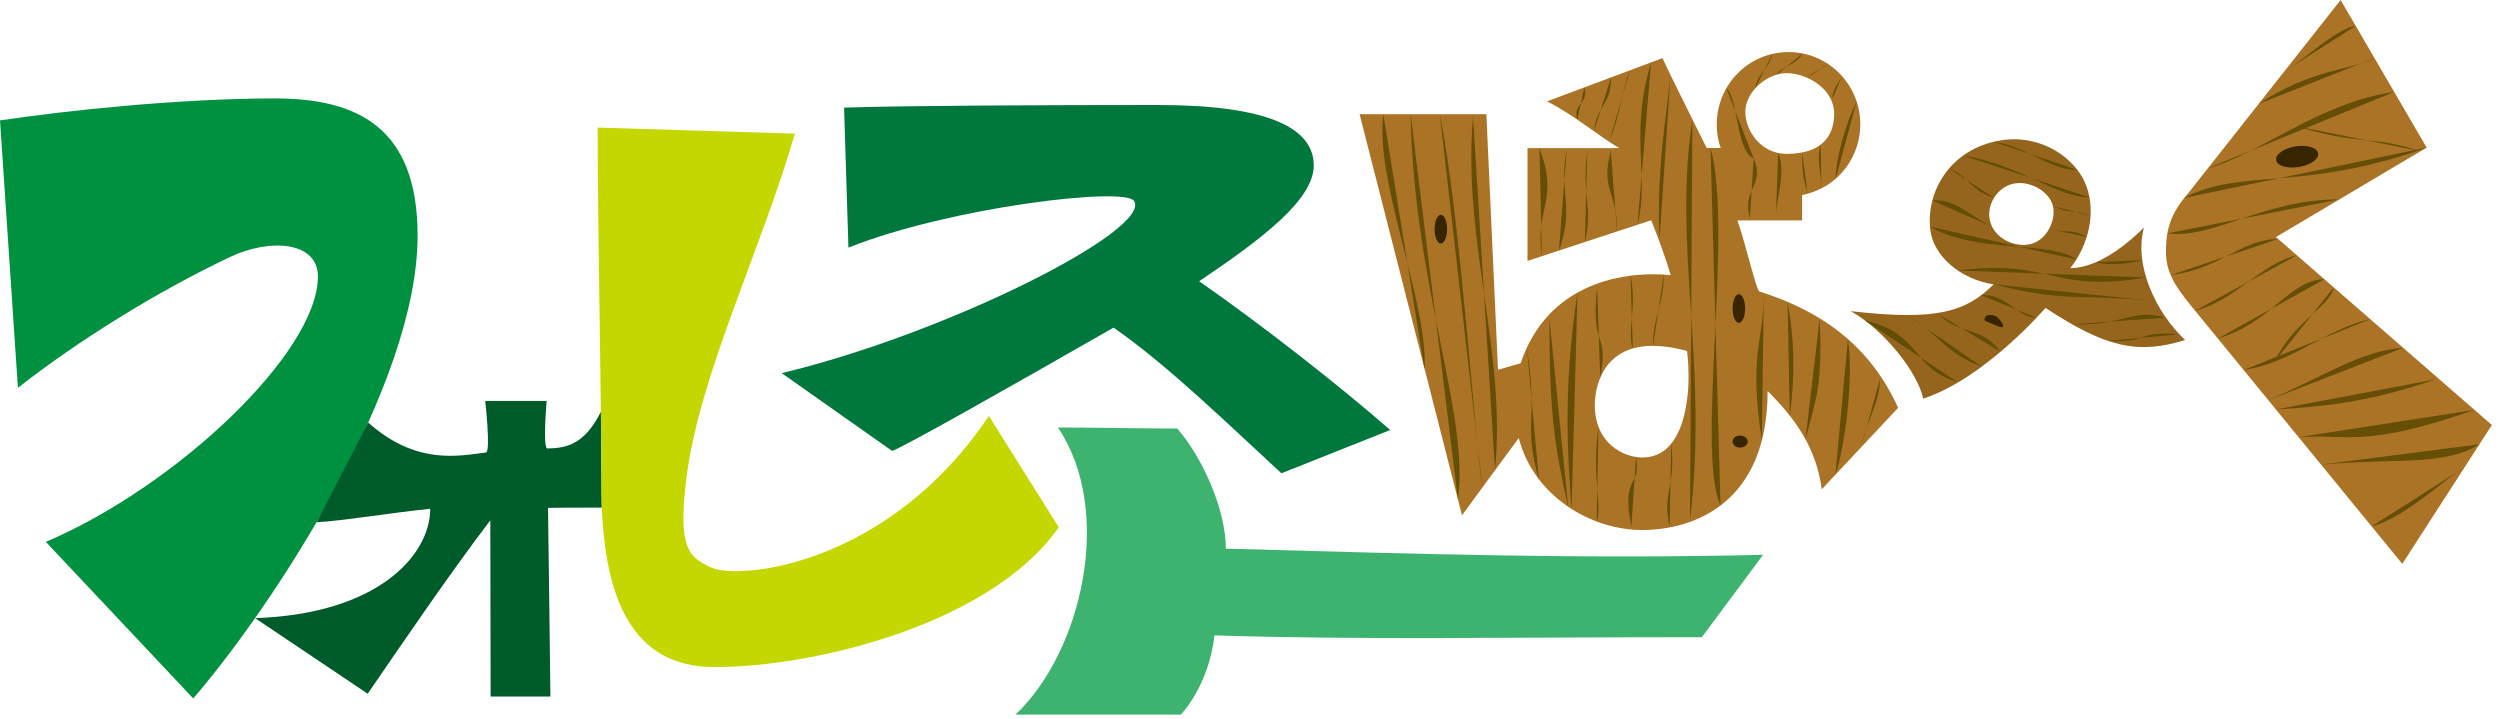 <svg width="240" height="69" viewBox="0 0 240 69" fill="none" xmlns="http://www.w3.org/2000/svg">
<g clip-path="url(#clip0_93_1836)">
<path d="M146.64 25.059V14.22H155.46C153.53 13.12 151.27 11.139 148.52 9.73L159.6 5.58C160.22 6.99 163.26 12.999 163.84 14.21H165.19C165.04 13.77 164.81 13.089 164.81 11.94C164.81 8.15 167.84 5 171.7 5C175.56 5 178.59 8.15 178.59 11.94C178.59 14.7 176.86 17.899 173 18.73V21.16H166.79C167.62 23.52 168.6 27.89 168.91 27.989C174.93 29.88 179.54 33.23 182.22 39.15L174.89 46.969C174.37 43.109 172.48 40.3 169.69 37.539C169.69 48.34 162.56 50.88 157.64 50.88C152.72 50.88 147.24 47.63 145.8 42.05L140.35 49.469L130.52 10.96H142.69L143.81 35.499L145.98 34.87C148.58 27.16 155.66 26.329 158.7 26.329C159.57 26.329 160 26.38 160.39 26.419C160.06 25.309 159.57 23.799 158.52 21.14L146.66 25.04L146.64 25.059ZM158.69 33.2C153.58 33.2 153.1 37.609 153.1 38.87C153.1 42.609 155.9 43.919 157.67 43.919C162.01 43.919 162.1 37.319 162.1 36.109C162.1 34.9 162 34.169 161.96 33.69C161.38 33.55 160.22 33.209 158.68 33.209L158.69 33.2ZM167.55 10.72C167.55 12.559 169.05 14.77 171.51 14.77C174.76 14.77 176.08 13.19 176.08 10.919C176.08 8.48 173.41 7.02 171.51 7.02C169.61 7.02 167.55 8.85 167.55 10.72Z" fill="#AA7326"/>
<path d="M218.49 22.759L239.22 40.8L230.62 54.13L210.27 29.27C208.68 27.309 207.93 26.02 207.93 24.119C207.93 21.93 208.44 20.419 210.09 18.52L224.7 -0L232.96 14.169L218.49 22.759Z" fill="#AA7326"/>
<path d="M233.85 36.409C227.32 38.649 223.06 39.029 218.49 39.309L233.85 36.409Z" fill="#664E06"/>
<path d="M237.55 39.35C226.92 43.06 225.4 41.64 220.66 41.97L237.55 39.35Z" fill="#664E06"/>
<path d="M238.02 42.649C234.72 44.779 229.81 43.949 222.83 44.609L238.02 42.649Z" fill="#664E06"/>
<path d="M224.04 27.59C223.71 29.42 220.09 30.94 218.35 34.73L224.04 27.59Z" fill="#664E06"/>
<path d="M236.58 44.879C235.3 45.469 230.82 49.799 227.67 50.529L236.58 44.879Z" fill="#664E06"/>
<path d="M217.75 38.419C223.08 36.159 226.58 33.679 230.7 33.389L217.75 38.419Z" fill="#664E06"/>
<path d="M227.54 30.639C223.25 31.579 220.08 34.839 215.39 35.519L227.54 30.639Z" fill="#664E06"/>
<path d="M223.14 26.81C219.81 26.81 218.11 30.97 212.91 32.5L223.14 26.81Z" fill="#664E06"/>
<path d="M224.58 19.139C217.21 19.139 212.57 22.959 208.05 22.409L224.58 19.139Z" fill="#664E06"/>
<path d="M218.68 22.95C215.17 22.95 213.25 25.79 208.38 26.41L218.68 22.95Z" fill="#664E06"/>
<path d="M220.49 24.509C217.09 25.29 214.61 28.82 210.73 29.84L220.49 24.509Z" fill="#664E06"/>
<path d="M226.16 2.479C224.27 2.759 221.51 5.509 219.32 6.829L226.16 2.479Z" fill="#664E06"/>
<path d="M209.68 18.999C215.28 16.069 220.99 18.469 232.96 14.169L209.68 18.999Z" fill="#664E06"/>
<path d="M229.85 8.82C222.6 9.85 216.76 14.9 211.95 16.15L229.85 8.82Z" fill="#664E06"/>
<path d="M227.95 5.57C225.7 6.75 221.84 6.62 216.82 9.98L227.95 5.57Z" fill="#664E06"/>
<path d="M220.5 12.129C226.62 13.999 227.74 12.989 232.12 14.459L220.5 12.129Z" fill="#664E06"/>
<path d="M165.17 48.529C162.79 43.44 166.42 22.189 164.21 14.22L165.17 48.529Z" fill="#664E06"/>
<path d="M168.35 15.2C166.66 14.509 166.9 9.479 165.73 8.469L168.35 15.2Z" fill="#664E06"/>
<path d="M167.99 20.959C167.18 18.169 169.5 17.77 168.35 15.2L167.99 20.959Z" fill="#664E06"/>
<path d="M169.13 42.249C167.84 33.809 169.33 32.889 169.33 28.129L169.13 42.249Z" fill="#664E06"/>
<path d="M154.55 13.38C155.46 11.339 155.85 8.12 156.47 6.76L154.55 13.38Z" fill="#664E06"/>
<path d="M155.23 22.239C155.3 18.39 153.61 18.279 154.64 14.509L155.23 22.239Z" fill="#664E06"/>
<path d="M153.62 36.26C154.52 31.72 152.65 33.58 153.33 27.55L153.62 36.26Z" fill="#664E06"/>
<path d="M153.28 50.109C153.85 48.4 152.77 46.069 153.45 40.94L153.28 50.109Z" fill="#664E06"/>
<path d="M168.51 8.469C168.69 7.049 169.75 6.769 170.15 5.179L168.51 8.469Z" fill="#664E06"/>
<path d="M170.54 7.179C170.94 6.399 172.44 6.259 173.05 5.139L170.54 7.179Z" fill="#664E06"/>
<path d="M173.56 7.429C174.34 6.669 174.75 6.769 175.46 6.129L173.56 7.429Z" fill="#664E06"/>
<path d="M175.91 9.47C175.91 8.53 176.56 7.89 176.82 7.32L175.91 9.47Z" fill="#664E06"/>
<path d="M174.85 17.749C174.77 16.339 174.39 15.149 174.78 13.889L174.85 17.749Z" fill="#664E06"/>
<path d="M176.22 17.169C176.22 15.45 177.08 12.079 178.23 9.76L176.22 17.169Z" fill="#664E06"/>
<path d="M170.47 20.98C170.47 19.07 171.51 16.689 170.71 14.69L170.47 20.98Z" fill="#664E06"/>
<path d="M173.54 18.619C173.35 17.579 173 17.509 173 14.639L173.54 18.619Z" fill="#664E06"/>
<path d="M171.82 39.94C172.36 35.849 172.25 32.44 171.61 29.04L171.82 39.94Z" fill="#664E06"/>
<path d="M173.32 42.21C174.38 38.08 174.96 37.13 174.69 30.6L173.32 42.21Z" fill="#664E06"/>
<path d="M176.2 45.56C177.13 42.86 177.98 36.17 177.4 32.56L176.2 45.56Z" fill="#664E06"/>
<path d="M178.76 42.619C179.13 40.519 180.48 38.629 180.48 36.379L178.76 42.619Z" fill="#664E06"/>
<path d="M162.47 11.45C160.57 23.799 164.04 35.099 162.24 49.969L162.47 11.45Z" fill="#664E06"/>
<path d="M159.32 22.97C158.96 16.47 160.08 10.44 160.37 7.199L159.32 22.97Z" fill="#664E06"/>
<path d="M158.69 33.199C158.69 30.379 159.72 29.229 159.72 26.379L158.69 33.199Z" fill="#664E06"/>
<path d="M160.28 50.6C159.55 47.09 160.91 46.81 160.44 42.57L160.28 50.6Z" fill="#664E06"/>
<path d="M157.2 21.579C158.39 16.829 156.39 13.02 158.5 6L157.2 21.579Z" fill="#664E06"/>
<path d="M156.75 33.45C156.16 31.939 157.18 29.41 156.53 26.489L156.75 33.45Z" fill="#664E06"/>
<path d="M156.61 50.58C155.59 45.48 157.57 46.91 157.06 43.87L156.61 50.58Z" fill="#664E06"/>
<path d="M148.02 24.61C147.34 19.759 149.71 19.34 147.79 14.229L148.02 24.61Z" fill="#664E06"/>
<path d="M147.74 46.09C146.19 40.41 147.7 40.75 146.58 33.37L147.74 46.09Z" fill="#664E06"/>
<path d="M151.42 11.479C150.94 9.879 152.59 9.959 152.09 8.399L151.42 11.479Z" fill="#664E06"/>
<path d="M149.66 24.07C151.19 19.88 149.61 18.34 150.4 14.45L149.66 24.07Z" fill="#664E06"/>
<path d="M150.55 48.71C149.28 42.92 148.74 40.04 148.74 30.55L150.55 48.71Z" fill="#664E06"/>
<path d="M153.02 12.6C153.33 9.959 154.66 10.18 154.66 7.439L153.02 12.6Z" fill="#664E06"/>
<path d="M152.15 23.25C152.97 19.52 151.81 19.22 152.38 14.45L152.15 23.25Z" fill="#664E06"/>
<path d="M150.87 48.93C150.53 44.16 150 37.34 151.44 28.1L150.87 48.93Z" fill="#664E06"/>
<path d="M136.76 35.48C137.11 28.989 131.96 17.439 132.8 10.97L136.76 35.48Z" fill="#664E06"/>
<path d="M141.41 11.22C140.38 23.18 144.64 33.8 143.52 45.139L141.41 11.22Z" fill="#664E06"/>
<path d="M142.31 46.789C141.65 43.12 140.2 20.619 138.22 10.97L142.31 46.789Z" fill="#664E06"/>
<path d="M139.96 47.919C141.1 39.929 135.72 27.439 135.42 10.979L139.96 47.919Z" fill="#664E06"/>
<path d="M18.55 67.049L4.4 52.02C16.93 46.69 30.52 33.84 30.52 26.54C30.52 23.2 25.95 22.82 22.02 24.7C14.86 28.11 7.47 32.73 1.72 37.23L0 11.559C6.44 10.6 17.28 9.449 26.39 9.449C34.37 9.449 40.09 12.27 40.09 22.63C40.09 37.029 26.26 58.099 18.55 67.049Z" fill="#009140"/>
<path d="M52.61 48.76C52.64 50.15 52.84 66.87 52.84 66.87H47.1L47.07 49.95C43.22 54.999 38.53 61.889 35.3 66.6L24.49 59.34C36.27 58.95 41.3 53.3 41.3 48.84C37.38 49.249 33.16 49.969 30.39 50.139L35.35 40.569C39.94 44.669 44.05 43.77 46.65 43.44C47.13 43.38 46.58 38.489 46.58 38.489H52.48C52.48 38.489 52.08 43.059 52.55 43.05C54.11 43.01 56.02 42.889 57.69 39.52L57.77 48.73C57.42 48.73 53 48.73 52.61 48.76Z" fill="#005B2B"/>
<path d="M68.6 64.04C60.67 64.04 57.73 57.469 57.73 46.51C57.73 36.88 57.38 23.529 57.38 12.249L76.31 12.829C72.97 24.309 67.17 35.889 65.89 45.929C64.98 53.09 66.43 53.489 68.06 54.389C70.66 55.84 85.28 54.37 94.93 39.929L101.64 50.62C95.22 59.819 78.41 64.04 68.61 64.04H68.6Z" fill="#C4D700"/>
<path d="M123.02 45.44C118.28 41.09 112.17 35.1 106.9 31.45C97.09 37.07 86.11 43.28 85.63 43.28L75.04 35.82C91 32 110.62 22.04 108.87 19.29C107.98 17.9 91.19 19.89 81.45 23.77L81.03 10.33C86.81 10.14 100.65 10.08 111.17 10.08C121.69 10.08 126.12 12.27 126.12 15.88C126.12 19.14 121.3 22.84 115.12 27C121.04 31.12 128.52 36.96 133.46 41.28L123 45.44H123.02Z" fill="#00773D"/>
<path d="M163.38 61.169C144.28 61.169 130.95 61.45 116.59 60.999C116.03 65.889 113.36 68.6 113.36 68.6H97.49C103.9 62.539 106.96 49.03 101.56 41.04C105.5 41.04 109.81 41.139 113.02 41.139C115.38 43.84 117.68 48.849 117.68 52.669C136.45 53.19 152.16 53.679 169.26 53.26L163.38 61.169Z" fill="#3EB370"/>
<path d="M198.75 25.74C200.46 23.6 201.25 20.48 200.3 17.88C199.3 15.13 195.89 12.86 192.1 13.47C187.17 14.26 184.86 18.47 185.31 22.08C185.62 24.57 188.16 26.8 191.39 27.3C188.75 29.89 186.08 30.84 177.67 29.87C180.89 31.66 184.15 35.83 184.62 38.27C190.57 36.34 196.38 29.54 196.37 29.56C202.19 33.4 205.29 34.04 209.77 32.64C206.98 30 204.83 25.51 205.82 21.84C203.41 24.25 200.84 25.74 198.77 25.74H198.75ZM194.45 23.51C192.97 23.58 191.3 22.69 191 21.02C190.73 19.52 191.92 17.57 193.89 17.57C195.29 17.57 196.93 18.58 197.12 19.99C197.32 21.36 196.31 23.42 194.45 23.5V23.51Z" fill="#96651D"/>
<path d="M191.34 13.59C194.92 14.18 196.69 16.32 199.44 16.32L191.34 13.59Z" fill="#634C04"/>
<path d="M190.19 28.34C192.55 28.13 193.64 30.509 195.49 30.509L190.19 28.34Z" fill="#634C04"/>
<path d="M191.38 27.3C198.54 29.09 199.49 28.17 206.81 28.9L191.38 27.3Z" fill="#634C04"/>
<path d="M186.07 30.149C188.18 32.219 190.34 31.309 192.04 33.769L186.07 30.149Z" fill="#634C04"/>
<path d="M188.44 14.919C194.24 15.919 197.37 18.949 200.59 18.949L188.44 14.919Z" fill="#634C04"/>
<path d="M197.22 19.81C198.68 20.57 199.14 20.1 200.69 20.74L197.22 19.81Z" fill="#634C04"/>
<path d="M187.12 16.189C189.11 16.98 189.14 18.309 191.41 18.98L187.12 16.189Z" fill="#634C04"/>
<path d="M187.94 25.96C197.19 24.83 196.9 28.19 206.03 26.64L187.94 25.96Z" fill="#634C04"/>
<path d="M196.95 22.04C198.6 22.39 198.84 21.95 200.33 22.73L196.95 22.04Z" fill="#634C04"/>
<path d="M185.53 19.27C187.48 18.89 189.7 21.14 191.26 21.77L185.53 19.27Z" fill="#634C04"/>
<path d="M198.89 31.14C203.91 31.3 204.67 29.56 207.83 30.49L198.89 31.14Z" fill="#634C04"/>
<path d="M202.37 32.73C206.63 32.91 204.91 31.739 209.14 32.099L202.37 32.73Z" fill="#634C04"/>
<path d="M179.02 30.759C184.55 32.01 183.43 35.38 187.88 36.65L179.02 30.759Z" fill="#634C04"/>
<path d="M183.08 30.259C186.65 32.459 186.55 33.779 190.24 35.19L183.08 30.259Z" fill="#634C04"/>
<path d="M201.2 25.169C202.49 25.5 204.06 25.38 205.66 24.97L201.2 25.169Z" fill="#634C04"/>
<path d="M185.28 21.759C189.73 24.39 197.04 23.07 199.33 24.919L185.28 21.759Z" fill="#634C04"/>
<path d="M167.53 29.619C167.53 28.86 167.26 28.239 166.93 28.239C166.6 28.239 166.33 28.86 166.33 29.619C166.33 30.38 166.6 31 166.93 31C167.26 31 167.53 30.38 167.53 29.619Z" fill="#372500"/>
<path d="M167.78 42.39C167.78 42.07 167.45 41.81 167.05 41.81C166.65 41.81 166.33 42.07 166.33 42.39C166.33 42.71 166.65 42.97 167.05 42.97C167.45 42.97 167.78 42.71 167.78 42.39Z" fill="#372500"/>
<path d="M138.92 22C138.92 21.23 138.65 20.62 138.32 20.62C137.99 20.62 137.72 21.24 137.72 22C137.72 22.76 137.99 23.38 138.32 23.38C138.65 23.38 138.92 22.76 138.92 22Z" fill="#372500"/>
<path d="M222.53 14.68C222.67 15.22 221.88 15.82 220.77 16.02C219.66 16.22 218.65 15.95 218.52 15.41C218.38 14.87 219.17 14.27 220.28 14.07C221.39 13.87 222.4 14.14 222.53 14.68Z" fill="#372500"/>
<path d="M191.17 31.049C190.74 30.859 190.39 30.859 190.55 30.509C190.73 30.119 191.28 30.209 191.66 30.379C191.66 30.379 192.21 30.869 192.3 31.239C192.4 31.629 191.6 31.239 191.17 31.059V31.049Z" fill="#372500"/>
</g>
<defs>
<clipPath id="clip0_93_1836">
<rect width="239.21" height="68.6" fill="white" transform="translate(0 -0)"/>
</clipPath>
</defs>
</svg>
